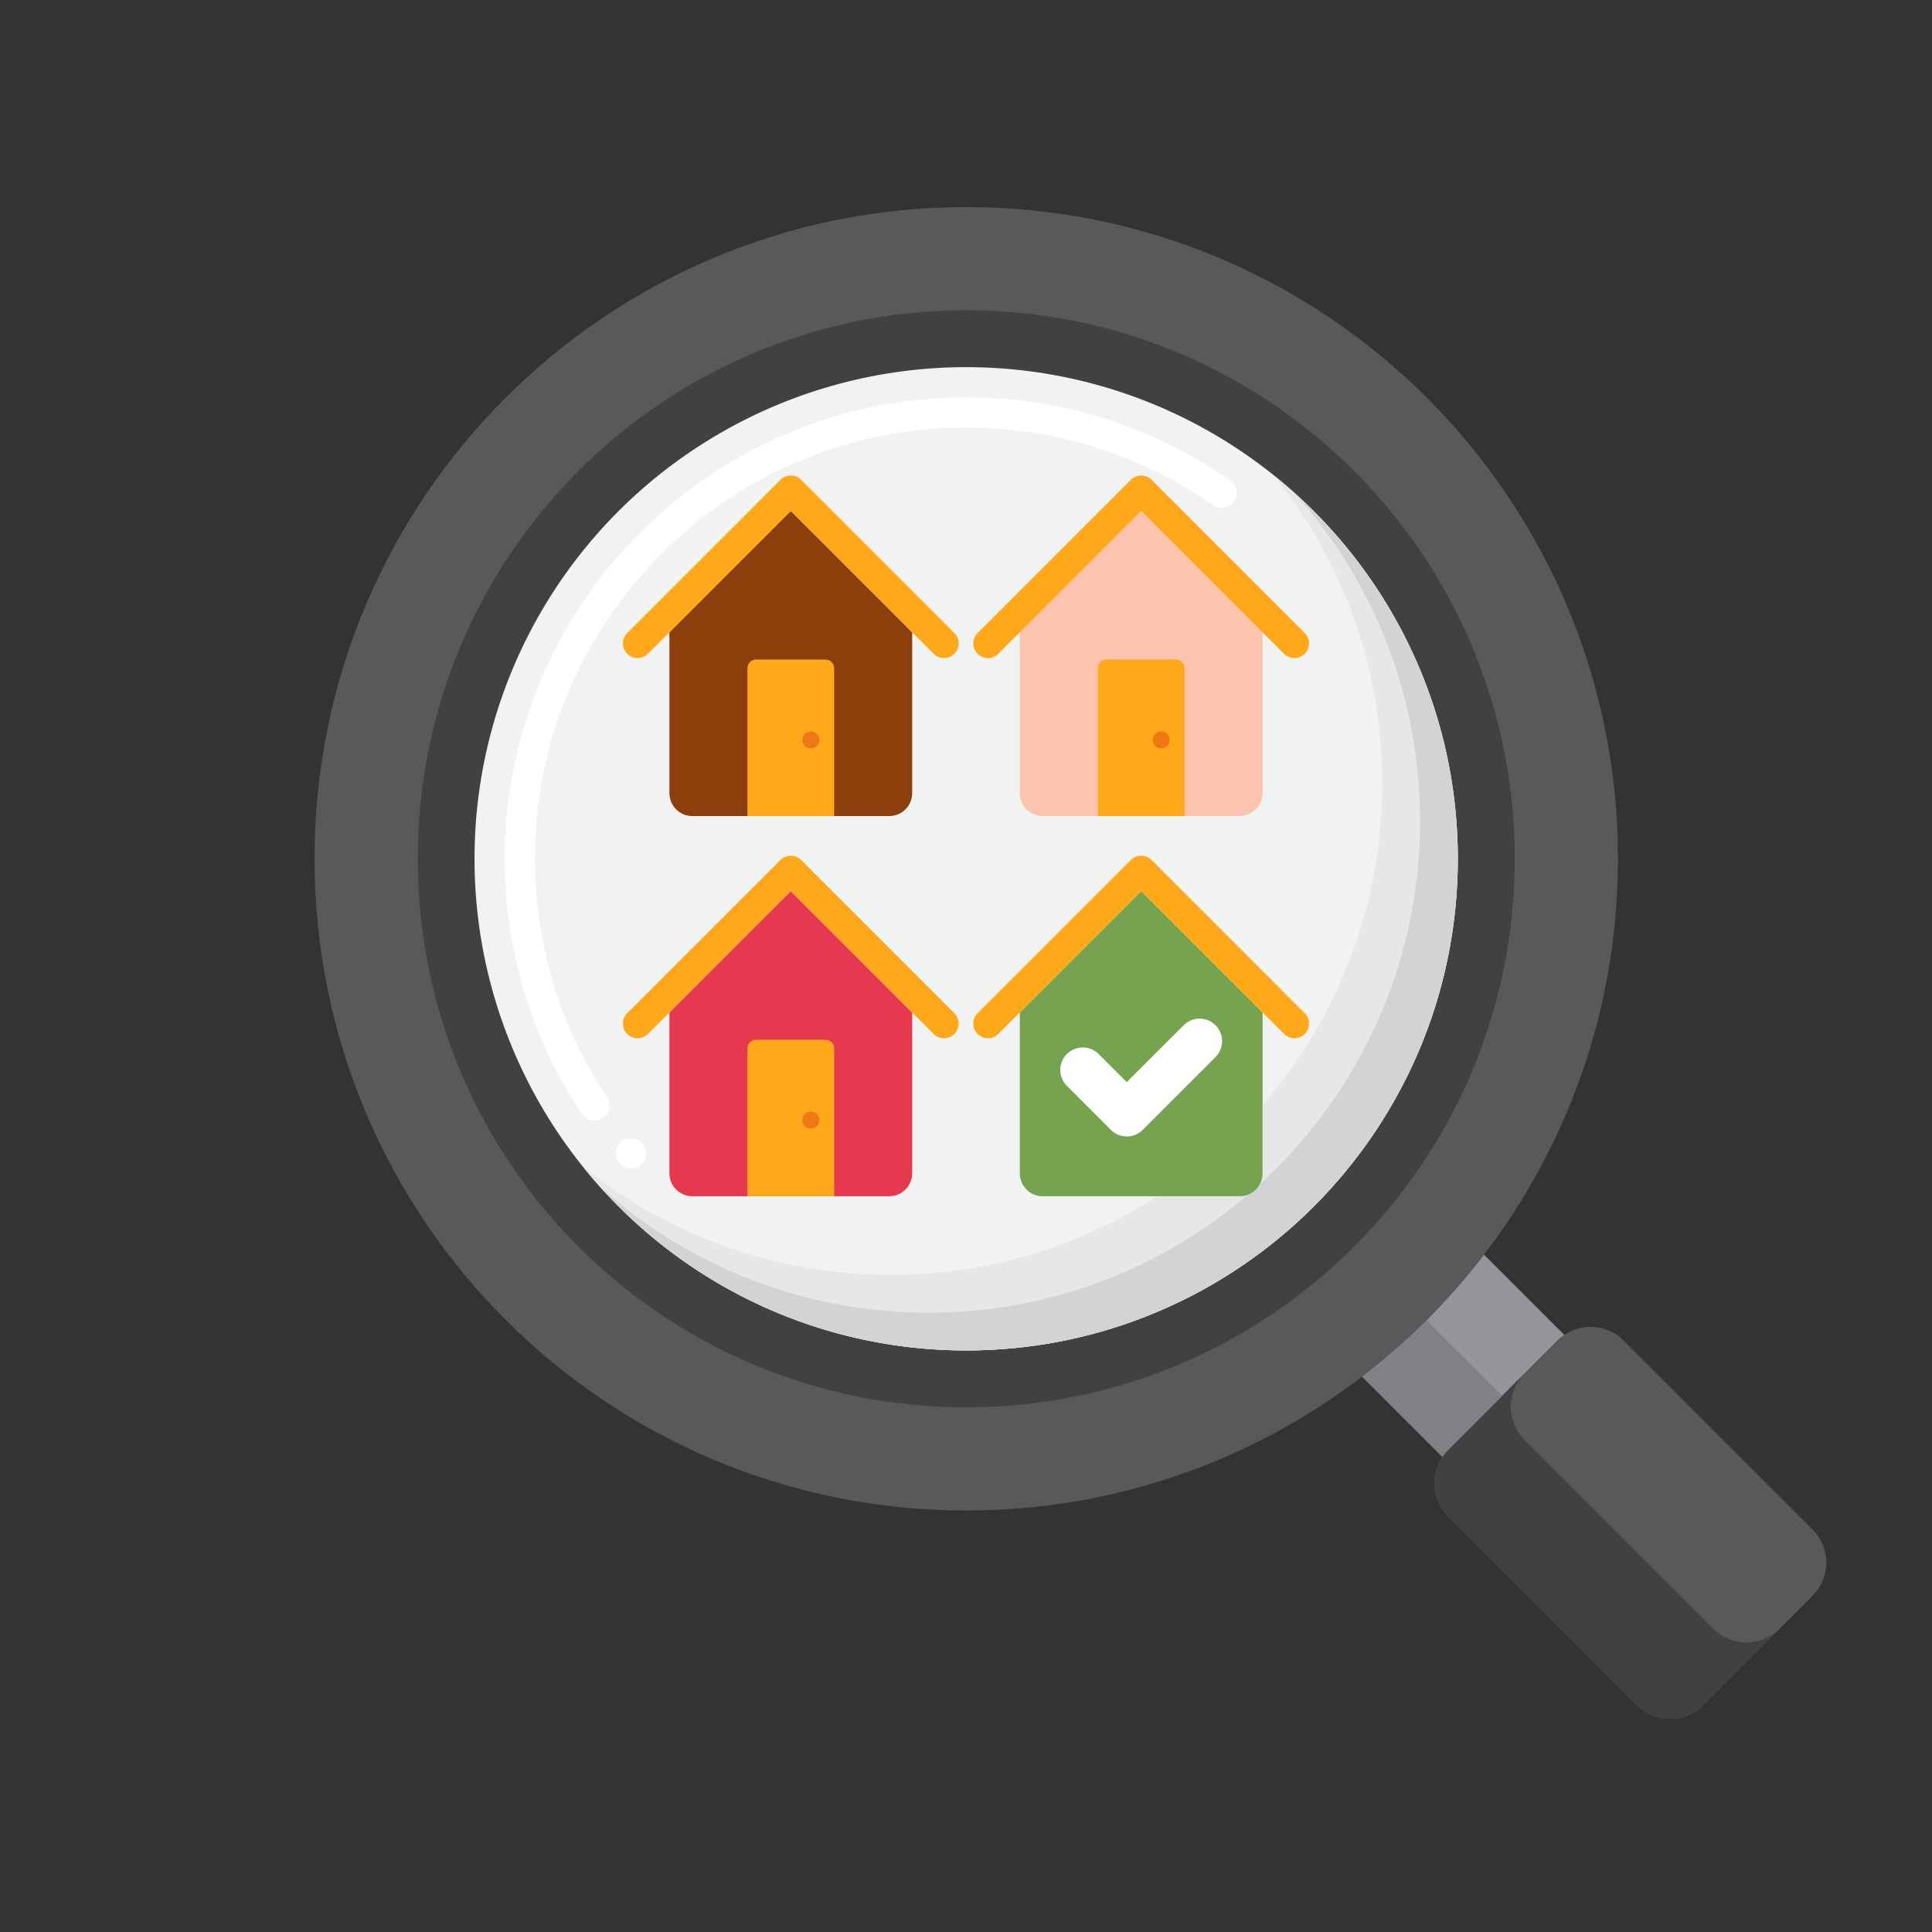 <svg xmlns="http://www.w3.org/2000/svg" xmlns:xlink="http://www.w3.org/1999/xlink" id="Layer_1" x="0px" y="0px" viewBox="0 0 256 256" xml:space="preserve"><rect x="0" y="0" width="256" height="256" fill="#333333" stroke="none"/><g>	<g>		<g>			<g>				<g>					<g>						<g>							<g>								<g>									<path fill="#939598" d="M191.871,192.144l14.513-14.513c0.281-0.281,0.587-0.523,0.904-0.739l-10.659-10.659          c-4.649,6.072-10.084,11.507-16.156,16.156l10.659,10.659C191.348,192.731,191.59,192.426,191.871,192.144z"></path>								</g>							</g>							<g>								<g>									<path fill="#58595B" d="M216.913,225.948l-25.042-25.042c-2.42-2.42-2.42-6.343,0-8.762l14.513-14.513          c2.42-2.419,6.343-2.419,8.762,0l25.042,25.042c2.419,2.42,2.419,6.343,0,8.762l-14.513,14.513          C223.256,228.368,219.333,228.368,216.913,225.948z"></path>								</g>							</g>							<g>								<g>									<path fill="#414042" d="M235.796,215.828c-2.42,2.42-6.343,2.42-8.762,0l-25.042-25.042c-2.42-2.42-2.42-6.343,0-8.763          l4.401-4.401c-0.003,0.003-0.005,0.005-0.008,0.008l-14.513,14.513c-2.42,2.42-2.42,6.343,0,8.762l25.042,25.042          c2.42,2.42,6.343,2.42,8.763,0l14.513-14.513c0.002-0.002,0.004-0.004,0.006-0.006L235.796,215.828z"></path>								</g>							</g>							<g>								<g>									<path fill="#808285" d="M189.023,174.907c-2.681,2.675-5.536,5.176-8.549,7.482l10.659,10.659          c0.216-0.317,0.457-0.623,0.739-0.904l7.194-7.194L189.023,174.907z"></path>								</g>							</g>						</g>						<g>							<g>								<g>									<path fill="#58595B" d="M128.034,27.438c-47.693,0-86.356,38.663-86.356,86.356c0,47.693,38.663,86.356,86.356,86.356          c47.693,0,86.356-38.663,86.356-86.356C214.391,66.101,175.728,27.438,128.034,27.438z M128.034,178.94          c-35.979,0-65.145-29.166-65.145-65.145s29.167-65.146,65.145-65.146s65.146,29.167,65.146,65.146          S164.013,178.94,128.034,178.94z"></path>								</g>							</g>							<g>								<g>									<path fill="#414042" d="M128.034,41.115c-40.14,0-72.679,32.54-72.679,72.68c0,40.14,32.54,72.679,72.679,72.679          s72.679-32.54,72.679-72.679C200.714,73.655,168.174,41.115,128.034,41.115z M128.034,178.94          c-35.979,0-65.145-29.166-65.145-65.145s29.167-65.146,65.145-65.146s65.146,29.167,65.146,65.146          S164.013,178.94,128.034,178.94z"></path>								</g>							</g>						</g>					</g>				</g>				<g>					<g>						<circle fill="#F1F2F2" cx="128.022" cy="113.795" r="65.146"></circle>					</g>				</g>				<g>					<g>						<path fill="#FFFFFF" d="M83.63,154.83c-0.58,0-1.12-0.24-1.5-0.67c-0.36-0.4-0.53-0.92-0.5-1.45       c0.03-0.53,0.27-1.02,0.67-1.38c0.8-0.7,2.13-0.61,2.83,0.18c0.35,0.4,0.53,0.92,0.49,1.45c-0.03,0.54-0.27,1.02-0.67,1.38       C84.58,154.66,84.11,154.83,83.63,154.83z M78.76,148.49c-0.67,0-1.29-0.33-1.67-0.89c-6.68-10.03-10.21-21.72-10.21-33.8       c0-33.72,27.43-61.15,61.14-61.15c12.59,0,24.68,3.81,34.97,11.01c0.44,0.31,0.73,0.77,0.83,1.29       c0.09,0.53-0.03,1.06-0.33,1.5c-0.61,0.87-1.91,1.1-2.79,0.49c-9.62-6.73-20.92-10.29-32.68-10.29       c-15.23,0-29.58,5.95-40.39,16.76c-10.8,10.81-16.75,25.15-16.75,40.39c0,11.28,3.3,22.21,9.54,31.58       c0.61,0.92,0.36,2.17-0.55,2.78C79.54,148.38,79.16,148.49,78.76,148.49z"></path>					</g>				</g>				<g>					<g>						<path fill="#E6E7E8" d="M168.806,63.01c8.978,11.165,14.362,25.342,14.362,40.784c0,35.979-29.167,65.145-65.145,65.145       c-15.442,0-29.619-5.384-40.784-14.361c11.94,14.849,30.247,24.361,50.784,24.361c35.979,0,65.145-29.166,65.145-65.145       C193.168,93.257,183.655,74.951,168.806,63.01z"></path>					</g>				</g>				<g>					<g>						<path fill="#D1D3D4" d="M171.513,65.303c10.351,11.533,16.654,26.774,16.654,43.492c0,35.979-29.167,65.145-65.145,65.145       c-16.717,0-31.958-6.303-43.491-16.654c11.927,13.289,29.23,21.654,48.491,21.654c35.979,0,65.145-29.166,65.145-65.145       C193.168,94.533,184.802,77.23,171.513,65.303z"></path>					</g>				</g>			</g>		</g>	</g>	<g>		<g>			<g>				<g>					<path fill="#E63950" d="M104.785,118.078L88.7,134.163v21.297c0,1.685,1.366,3.051,3.051,3.051h26.068      c1.685,0,3.051-1.366,3.051-3.051v-21.297L104.785,118.078z"></path>				</g>			</g>			<g>				<path fill="#FFA91A" d="M125.086,137.575c-0.498,0-0.995-0.19-1.375-0.569l-18.927-18.927l-18.927,18.927     c-0.759,0.759-1.99,0.759-2.749,0c-0.759-0.759-0.759-1.99,0-2.749l20.301-20.302c0.365-0.365,0.859-0.569,1.375-0.569     c0.516,0,1.01,0.205,1.375,0.569l20.301,20.302c0.759,0.759,0.759,1.99,0,2.749     C126.081,137.385,125.584,137.575,125.086,137.575z"></path>			</g>			<g>				<g>					<path fill="#FFA91A" d="M109.389,137.773h-9.208c-0.631,0-1.143,0.512-1.143,1.143v19.595h11.494v-19.595      C110.532,138.285,110.02,137.773,109.389,137.773z"></path>				</g>			</g>			<g>				<g>					<path fill="#EF7816" d="M108.57,148.415c0,0.624-0.506,1.13-1.13,1.13c-0.624,0-1.13-0.506-1.13-1.13      c0-0.624,0.506-1.13,1.13-1.13C108.063,147.285,108.57,147.791,108.57,148.415z"></path>				</g>			</g>			<g>				<g>					<path fill="#76A34F" d="M151.215,118.078l-16.085,16.085v21.297c0,1.685,1.366,3.051,3.051,3.051h26.067      c1.685,0,3.051-1.366,3.051-3.051v-21.297L151.215,118.078z"></path>				</g>			</g>			<g>				<path fill="#FFA91A" d="M171.516,137.575c-0.498,0-0.995-0.19-1.375-0.569l-18.927-18.927l-18.927,18.927     c-0.759,0.759-1.99,0.759-2.749,0c-0.759-0.759-0.759-1.99,0-2.749l20.301-20.302c0.364-0.365,0.859-0.569,1.374-0.569     c0.516,0,1.01,0.205,1.375,0.569l20.301,20.302c0.759,0.759,0.759,1.99,0,2.749     C172.511,137.385,172.014,137.575,171.516,137.575z"></path>			</g>		</g>		<g>			<g>				<g>					<path fill="#8C3F0A" d="M104.785,67.703L88.7,83.788v21.297c0,1.685,1.366,3.051,3.051,3.051h26.068      c1.685,0,3.051-1.366,3.051-3.051V83.788L104.785,67.703z"></path>				</g>			</g>			<g>				<path fill="#FFA91A" d="M125.086,87.2c-0.498,0-0.995-0.19-1.375-0.569l-18.927-18.927L85.858,86.63     c-0.759,0.759-1.99,0.759-2.749,0c-0.759-0.759-0.759-1.99,0-2.749l20.301-20.302c0.365-0.365,0.859-0.569,1.375-0.569     c0.516,0,1.01,0.205,1.375,0.569l20.301,20.302c0.759,0.759,0.759,1.99,0,2.749C126.081,87.01,125.584,87.2,125.086,87.2z"></path>			</g>			<g>				<g>					<path fill="#FFA91A" d="M109.389,87.398h-9.208c-0.631,0-1.143,0.512-1.143,1.143v19.595h11.494V88.541      C110.532,87.909,110.02,87.398,109.389,87.398z"></path>				</g>			</g>			<g>				<g>					<path fill="#EF7816" d="M108.57,98.04c0,0.624-0.506,1.13-1.13,1.13c-0.624,0-1.13-0.506-1.13-1.13      c0-0.624,0.506-1.13,1.13-1.13C108.063,96.91,108.57,97.416,108.57,98.04z"></path>				</g>			</g>			<g>				<g>					<path fill="#FCC4AE" d="M151.215,67.703L135.13,83.788v21.297c0,1.685,1.366,3.051,3.051,3.051h26.067      c1.685,0,3.051-1.366,3.051-3.051V83.788L151.215,67.703z"></path>				</g>			</g>			<g>				<path fill="#FFA91A" d="M171.516,87.2c-0.498,0-0.995-0.19-1.375-0.569l-18.927-18.927L132.288,86.63     c-0.759,0.759-1.99,0.759-2.749,0c-0.759-0.759-0.759-1.99,0-2.749L149.84,63.58c0.364-0.365,0.859-0.569,1.374-0.569     c0.516,0,1.01,0.205,1.375,0.569l20.301,20.302c0.759,0.759,0.759,1.99,0,2.749C172.511,87.01,172.014,87.2,171.516,87.2z"></path>			</g>			<g>				<g>					<path fill="#FFA91A" d="M155.819,87.398h-9.207c-0.631,0-1.143,0.512-1.143,1.143v19.595h11.493V88.541      C156.962,87.909,156.45,87.398,155.819,87.398z"></path>				</g>			</g>			<g>				<g>					<path fill="#EF7816" d="M154.999,98.04c0,0.624-0.506,1.13-1.13,1.13c-0.624,0-1.13-0.506-1.13-1.13      c0-0.624,0.506-1.13,1.13-1.13C154.493,96.91,154.999,97.416,154.999,98.04z"></path>				</g>			</g>		</g>	</g>	<g>		<g>			<g>				<g>					<g>						<path fill="#FFFFFF" d="M149.305,150.588c-0.79,0-1.549-0.315-2.109-0.874l-5.831-5.83c-1.165-1.164-1.165-3.052,0-4.217       c1.165-1.165,3.052-1.165,4.217,0l3.722,3.72l7.541-7.542c1.165-1.165,3.052-1.165,4.217,0c1.165,1.164,1.165,3.052,0,4.217       l-9.65,9.652C150.855,150.273,150.098,150.588,149.305,150.588z"></path>					</g>				</g>			</g>		</g>	</g></g></svg>